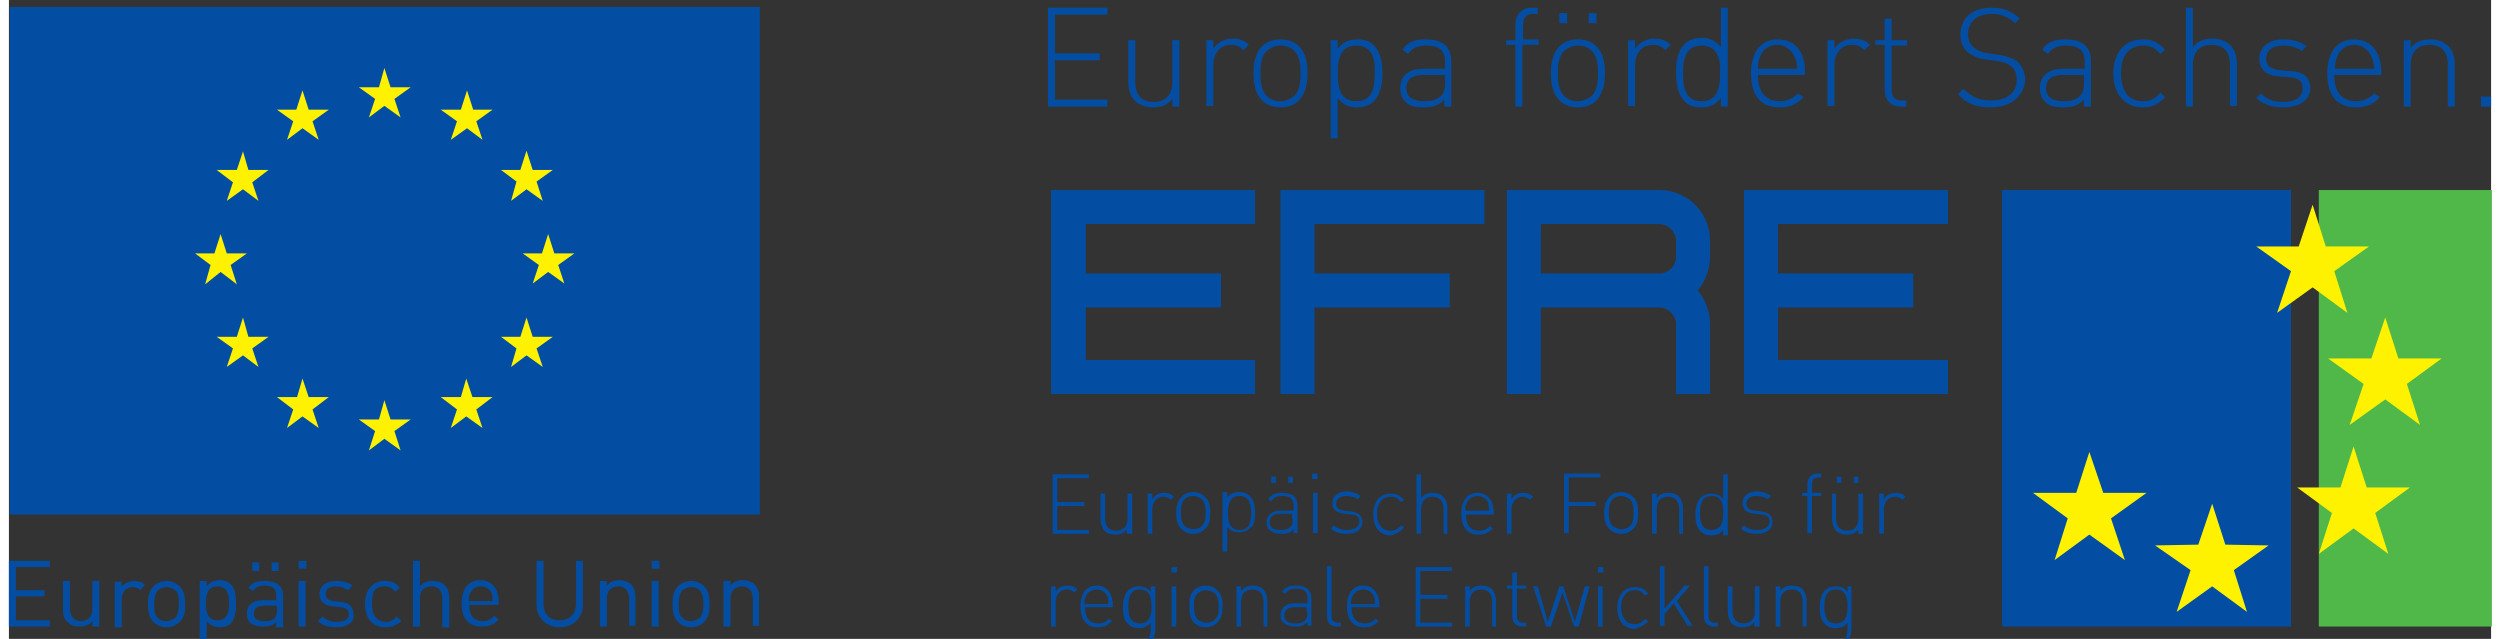 <?xml version="1.0" encoding="utf-8"?>
<svg xmlns="http://www.w3.org/2000/svg" xmlns:xlink="http://www.w3.org/1999/xlink" version="1.1" id="Ebene_1" x="0px" y="0px" viewBox="0 0 321.3 82.7" style="enable-background:new 0 0 321.3 82.7;" xml:space="preserve" width="180" height="46">
<rect x="0" y="0" width="321.3" height="82.7" fill="#333333" stroke="none"/>
<style type="text/css">
	.st0{fill:#50B848;}
	.st1{fill:#034EA2;}
	.st2{fill:#FFF200;}
</style>
<g>
	<polyline class="st0" points="299,81.1 321.4,81.1 321.4,24.6 299,24.6 299,81.1  "/>
	<polyline class="st1" points="258,81.1 295.4,81.1 295.4,24.6 258,24.6 258,81.1  "/>
	<polyline class="st2" points="299.9,31.9 298.2,26.5 296.4,31.9 290.9,31.9 295.4,35.1 293.6,40.5 298.2,37.2 302.7,40.5 301,35.1    305.5,31.9 299.9,31.9  "/>
	<polyline class="st2" points="309.3,46.4 307.6,41.1 305.8,46.4 300.2,46.4 304.8,49.7 303,55 307.6,51.7 312.1,55 310.4,49.7    314.9,46.4 309.3,46.4  "/>
	<polyline class="st2" points="305.2,63.1 303.5,57.8 301.8,63.1 296.2,63.1 300.7,66.4 299,71.7 303.5,68.4 308,71.7 306.3,66.4    310.8,63.1 305.2,63.1  "/>
	<polyline class="st2" points="286.9,70.5 285.2,65.2 283.4,70.5 277.8,70.6 282.4,73.8 280.6,79.2 285.2,75.9 289.7,79.2 288,73.8    292.5,70.6 286.9,70.5  "/>
	<polyline class="st2" points="271.1,63.8 269.3,58.5 267.6,63.8 262,63.8 266.5,67.1 264.8,72.5 269.3,69.2 273.9,72.5 272.1,67.1    276.7,63.8 271.1,63.8  "/>
	<path class="st1" d="M139.8,69.1v-0.5h-4.1v-3.1h3.5v-0.5h-3.5v-3.1h4.1v-0.5h-4.7v7.7H139.8L139.8,69.1z M145.4,69.1v-5.2h-0.6   v3.2c0,1-0.5,1.6-1.5,1.6c-0.9,0-1.4-0.6-1.4-1.6v-3.2h-0.6v3.3c0,0.6,0.2,1.1,0.5,1.5c0.3,0.3,0.8,0.5,1.4,0.5   c0.6,0,1.2-0.2,1.5-0.7v0.6H145.4L145.4,69.1z M150.8,64.3c-0.4-0.4-0.8-0.5-1.3-0.5c-0.6,0-1.2,0.3-1.5,0.8v-0.7h-0.6v5.2h0.6   v-3.2c0-0.8,0.5-1.6,1.4-1.6c0.4,0,0.7,0.1,1,0.4L150.8,64.3L150.8,64.3z M155.5,66.4c0-0.8-0.1-1.6-0.7-2.1   c-0.4-0.4-0.9-0.6-1.5-0.6c-0.6,0-1.1,0.2-1.5,0.6c-0.6,0.6-0.7,1.4-0.7,2.1c0,0.7,0.1,1.6,0.7,2.1c0.4,0.4,0.9,0.6,1.5,0.6   c0.6,0,1.1-0.2,1.5-0.6C155.4,68,155.5,67.2,155.5,66.4 M154.9,66.4c0,0.6,0,1.3-0.5,1.7c-0.3,0.3-0.7,0.4-1.1,0.4   c-0.4,0-0.8-0.2-1.1-0.4c-0.4-0.4-0.5-1.1-0.5-1.7s0-1.3,0.5-1.8c0.3-0.3,0.7-0.4,1.1-0.4c0.4,0,0.8,0.2,1.1,0.4   C154.9,65.1,154.9,65.8,154.9,66.4 M161.3,66.4c0-0.8-0.1-1.7-0.7-2.2c-0.3-0.3-0.7-0.5-1.3-0.5c-0.6,0-1.1,0.1-1.6,0.7v-0.7h-0.6   v7.7h0.6v-3.2c0.5,0.6,1,0.7,1.6,0.7c0.5,0,1-0.2,1.3-0.5C161.2,68.1,161.3,67.3,161.3,66.4 M160.8,66.4c0,1.1-0.2,2.2-1.5,2.2   c-1.3,0-1.5-1.1-1.5-2.2c0-1.1,0.2-2.2,1.5-2.2C160.6,64.2,160.8,65.4,160.8,66.4 M166.2,61.7h-0.6v0.8h0.6V61.7L166.2,61.7z    M164,61.7h-0.6v0.8h0.6V61.7L164,61.7z M166.8,69.1v-3.6c0-1.1-0.6-1.7-2-1.7c-0.8,0-1.4,0.2-1.8,0.8l0.4,0.3   c0.3-0.5,0.7-0.7,1.4-0.7c1.1,0,1.5,0.4,1.5,1.3v0.6h-1.7c-1.1,0-1.8,0.6-1.8,1.5c0,0.4,0.1,0.8,0.4,1c0.3,0.3,0.8,0.5,1.5,0.5   c0.7,0,1.2-0.1,1.6-0.6v0.5H166.8L166.8,69.1z M166.2,67.2c0,0.5-0.1,0.8-0.3,1c-0.4,0.4-0.8,0.4-1.3,0.4c-0.9,0-1.4-0.3-1.4-1   c0-0.7,0.4-1.1,1.3-1.1h1.6V67.2L166.2,67.2z M169.4,61.3h-0.7V62h0.7V61.3L169.4,61.3z M169.4,63.8h-0.6v5.2h0.6V63.8L169.4,63.8z    M175.2,67.6c0-1-0.7-1.3-1.5-1.4l-0.8-0.1c-0.7-0.1-1.1-0.3-1.1-0.9c0-0.6,0.5-1,1.3-1c0.6,0,1.1,0.2,1.5,0.4l0.4-0.4   c-0.5-0.3-1.1-0.6-1.8-0.6c-1.1,0-1.9,0.6-1.9,1.5c0,0.8,0.5,1.3,1.6,1.4l0.9,0.1c0.7,0.1,1,0.3,1,0.9c0,0.7-0.6,1.1-1.6,1.1   c-0.7,0-1.3-0.2-1.7-0.6l-0.4,0.4c0.5,0.5,1.2,0.7,2.1,0.7C174.4,69.1,175.2,68.5,175.2,67.6 M180.6,68.3l-0.4-0.3   c-0.4,0.5-0.8,0.7-1.3,0.7c-0.6,0-1.1-0.2-1.4-0.7c-0.3-0.4-0.4-0.8-0.4-1.5c0-0.7,0.1-1.1,0.4-1.5c0.3-0.5,0.8-0.7,1.4-0.7   c0.6,0,0.9,0.2,1.3,0.7l0.4-0.3c-0.6-0.6-1-0.8-1.7-0.8c-1.4,0-2.3,1-2.3,2.7c0,1.7,0.9,2.7,2.3,2.7   C179.6,69.1,180,68.9,180.6,68.3 M186.2,69.1v-3.3c0-1.2-0.7-2-1.9-2c-0.6,0-1.2,0.2-1.5,0.7v-3.1h-0.6v7.7h0.6v-3.2   c0-1,0.5-1.6,1.5-1.6c0.9,0,1.4,0.6,1.4,1.6v3.2H186.2L186.2,69.1z M192.2,66.6v-0.2c0-1.6-0.8-2.6-2.1-2.6c-1.3,0-2.1,1-2.1,2.7   c0,1.7,0.8,2.7,2.2,2.7c0.9,0,1.4-0.3,1.9-0.8l-0.4-0.3c-0.4,0.4-0.8,0.6-1.4,0.6c-1.1,0-1.7-0.7-1.7-2.1H192.2L192.2,66.6z    M191.6,66.1h-3.1c0-0.5,0.1-0.7,0.2-1c0.2-0.5,0.8-0.9,1.4-0.9c0.6,0,1.1,0.3,1.4,0.9C191.5,65.4,191.6,65.6,191.6,66.1    M197.3,64.3c-0.4-0.4-0.8-0.5-1.3-0.5c-0.6,0-1.2,0.3-1.5,0.8v-0.7h-0.6v5.2h0.6v-3.2c0-0.8,0.5-1.6,1.4-1.6c0.4,0,0.7,0.1,1,0.4   L197.3,64.3L197.3,64.3z M206,61.8v-0.5h-4.7v7.7h0.6v-3.5h3.5V65h-3.5v-3.2H206L206,61.8z M210.9,66.4c0-0.8-0.1-1.6-0.7-2.1   c-0.4-0.4-0.9-0.6-1.5-0.6c-0.6,0-1.1,0.2-1.5,0.6c-0.6,0.6-0.7,1.4-0.7,2.1c0,0.7,0.1,1.6,0.7,2.1c0.4,0.4,0.9,0.6,1.5,0.6   c0.6,0,1.1-0.2,1.5-0.6C210.8,68,210.9,67.2,210.9,66.4 M210.3,66.4c0,0.6,0,1.3-0.5,1.7c-0.3,0.3-0.7,0.4-1.1,0.4   c-0.4,0-0.8-0.2-1.1-0.4c-0.4-0.4-0.5-1.1-0.5-1.7s0-1.3,0.5-1.8c0.3-0.3,0.7-0.4,1.1-0.4c0.4,0,0.8,0.2,1.1,0.4   C210.3,65.1,210.3,65.8,210.3,66.4 M216.7,69.1v-3.3c0-0.6-0.2-1.1-0.5-1.5c-0.3-0.3-0.8-0.5-1.4-0.5c-0.6,0-1.2,0.2-1.5,0.7v-0.6   h-0.6v5.2h0.6v-3.2c0-1,0.5-1.6,1.5-1.6c0.9,0,1.4,0.6,1.4,1.6v3.2H216.7L216.7,69.1z M222.5,69.1v-7.7h-0.6v3.2   c-0.5-0.6-1-0.7-1.6-0.7c-0.5,0-1,0.2-1.3,0.5c-0.5,0.5-0.7,1.4-0.7,2.2c0,0.8,0.1,1.7,0.7,2.2c0.3,0.3,0.7,0.5,1.3,0.5   c0.6,0,1.1-0.1,1.6-0.7v0.7H222.5L222.5,69.1z M221.9,66.4c0,1.1-0.2,2.2-1.5,2.2c-1.3,0-1.5-1.1-1.5-2.2c0-1.1,0.2-2.2,1.5-2.2   C221.8,64.2,221.9,65.4,221.9,66.4 M228.3,67.6c0-1-0.7-1.3-1.5-1.4l-0.8-0.1c-0.7-0.1-1.1-0.3-1.1-0.9c0-0.6,0.5-1,1.3-1   c0.6,0,1.1,0.2,1.5,0.4l0.4-0.4c-0.5-0.3-1.1-0.6-1.8-0.6c-1.1,0-1.9,0.6-1.9,1.5c0,0.8,0.5,1.3,1.6,1.4l0.9,0.1   c0.7,0.1,1,0.3,1,0.9c0,0.7-0.6,1.1-1.6,1.1c-0.8,0-1.3-0.2-1.7-0.6l-0.4,0.4c0.5,0.5,1.2,0.7,2.1,0.7   C227.5,69.1,228.3,68.5,228.3,67.6 M234.6,64.2v-0.4h-1.2v-1.1c0-0.5,0.2-0.9,0.8-0.9h0.4v-0.5h-0.5c-0.8,0-1.3,0.6-1.3,1.4v1.1   h-0.7v0.4h0.7v4.8h0.6v-4.8H234.6L234.6,64.2z M239.4,61.7h-0.6v0.8h0.6V61.7L239.4,61.7z M237.2,61.7h-0.6v0.8h0.6V61.7   L237.2,61.7z M240,69.1v-5.2h-0.6v3.2c0,1-0.5,1.6-1.5,1.6c-0.9,0-1.4-0.6-1.4-1.6v-3.2H236v3.3c0,0.6,0.2,1.1,0.5,1.5   c0.3,0.3,0.8,0.5,1.4,0.5c0.6,0,1.2-0.2,1.5-0.7v0.6H240L240,69.1z M245.5,64.3c-0.4-0.4-0.8-0.5-1.3-0.5c-0.6,0-1.2,0.3-1.5,0.8   v-0.7h-0.6v5.2h0.6v-3.2c0-0.8,0.5-1.6,1.4-1.6c0.4,0,0.7,0.1,1,0.4L245.5,64.3"/>
	<path class="st1" d="M138.3,76.3c-0.4-0.4-0.8-0.5-1.3-0.5c-0.6,0-1.2,0.3-1.5,0.8v-0.7h-0.6v5.2h0.6v-3.2c0-0.8,0.5-1.6,1.4-1.6   c0.4,0,0.7,0.1,1,0.4L138.3,76.3L138.3,76.3z M142.9,78.6v-0.2c0-1.6-0.8-2.6-2.1-2.6c-1.3,0-2.1,1-2.1,2.7c0,1.7,0.8,2.7,2.2,2.7   c0.9,0,1.4-0.3,1.9-0.8l-0.4-0.3c-0.4,0.4-0.8,0.6-1.4,0.6c-1.1,0-1.7-0.7-1.7-2.1H142.9L142.9,78.6z M142.3,78.2h-3.1   c0-0.5,0.1-0.7,0.2-1c0.2-0.5,0.8-0.9,1.4-0.9c0.6,0,1.1,0.3,1.4,0.9C142.3,77.5,142.3,77.7,142.3,78.2 M148.4,81.4v-5.5h-0.6v0.7   c-0.5-0.6-1-0.7-1.6-0.7c-0.5,0-1,0.2-1.3,0.5c-0.5,0.5-0.7,1.4-0.7,2.2c0,0.8,0.1,1.7,0.7,2.2c0.3,0.3,0.7,0.5,1.3,0.5   c0.6,0,1.1-0.1,1.6-0.7v0.9c0,1-0.5,1.8-1.6,1.8c-0.7,0-0.9-0.2-1.4-0.6l-0.4,0.4c0.6,0.5,0.9,0.7,1.7,0.7   C147.7,83.7,148.4,82.7,148.4,81.4 M147.9,78.5c0,1.1-0.2,2.2-1.5,2.2c-1.3,0-1.5-1.1-1.5-2.2c0-1.1,0.2-2.2,1.5-2.2   C147.7,76.3,147.9,77.4,147.9,78.5 M151.2,73.4h-0.7v0.7h0.7V73.4L151.2,73.4z M151.1,75.9h-0.6v5.2h0.6V75.9L151.1,75.9z    M157.1,78.5c0-0.8-0.1-1.6-0.7-2.1c-0.4-0.4-0.9-0.6-1.5-0.6c-0.6,0-1.1,0.2-1.5,0.6c-0.6,0.6-0.6,1.4-0.6,2.1   c0,0.7,0.1,1.6,0.6,2.1c0.4,0.4,0.9,0.6,1.5,0.6c0.6,0,1.1-0.2,1.5-0.6C157,80.1,157.1,79.2,157.1,78.5 M156.6,78.5   c0,0.6,0,1.3-0.5,1.7c-0.3,0.3-0.7,0.4-1.1,0.4c-0.4,0-0.8-0.2-1.1-0.4c-0.4-0.4-0.5-1.1-0.5-1.7c0-0.6,0-1.3,0.5-1.7   c0.3-0.3,0.7-0.4,1.1-0.4c0.4,0,0.8,0.2,1.1,0.4C156.5,77.2,156.6,77.9,156.6,78.5 M162.9,81.1v-3.3c0-0.6-0.2-1.1-0.5-1.5   c-0.3-0.3-0.8-0.5-1.4-0.5c-0.6,0-1.1,0.2-1.5,0.7v-0.6h-0.6v5.2h0.6v-3.2c0-1,0.5-1.6,1.5-1.6c0.9,0,1.4,0.6,1.4,1.6v3.2H162.9   L162.9,81.1z M168.6,81.1v-3.6c0-1.1-0.7-1.7-2-1.7c-0.8,0-1.4,0.2-1.8,0.8l0.4,0.3c0.3-0.5,0.7-0.7,1.4-0.7c1.1,0,1.5,0.4,1.5,1.3   v0.6h-1.7c-1.1,0-1.8,0.6-1.8,1.5c0,0.4,0.1,0.8,0.4,1c0.3,0.3,0.8,0.5,1.5,0.5c0.7,0,1.2-0.1,1.6-0.6v0.5H168.6L168.6,81.1z    M168.1,79.3c0,0.5-0.1,0.8-0.3,1c-0.4,0.4-0.8,0.4-1.3,0.4c-0.9,0-1.4-0.3-1.4-1c0-0.7,0.4-1.1,1.3-1.1h1.6V79.3L168.1,79.3z    M172.4,81.1v-0.5H172c-0.6,0-0.8-0.3-0.8-0.9v-6.4h-0.6v6.4c0,0.8,0.4,1.4,1.3,1.4H172.4L172.4,81.1z M177.4,78.6v-0.2   c0-1.6-0.8-2.6-2.1-2.6c-1.3,0-2.1,1-2.1,2.7c0,1.7,0.8,2.7,2.2,2.7c0.9,0,1.4-0.3,1.9-0.8l-0.4-0.3c-0.4,0.4-0.8,0.6-1.4,0.6   c-1.1,0-1.7-0.7-1.7-2.1H177.4L177.4,78.6z M176.8,78.2h-3.1c0-0.5,0.1-0.7,0.2-1c0.2-0.5,0.8-0.9,1.4-0.9c0.6,0,1.1,0.3,1.4,0.9   C176.8,77.5,176.8,77.7,176.8,78.2 M186.8,81.1v-0.5h-4.1v-3.1h3.5V77h-3.5v-3.1h4.1v-0.5h-4.7v7.7H186.8L186.8,81.1z M192.5,81.1   v-3.3c0-0.6-0.2-1.1-0.5-1.5c-0.3-0.3-0.8-0.5-1.4-0.5c-0.6,0-1.2,0.2-1.5,0.7v-0.6h-0.6v5.2h0.6v-3.2c0-1,0.5-1.6,1.5-1.6   c0.9,0,1.4,0.6,1.4,1.6v3.2H192.5L192.5,81.1z M196.4,81.1v-0.5H196c-0.6,0-0.8-0.3-0.8-0.9v-3.5h1.2v-0.4h-1.2v-1.7h-0.6v1.7h-0.7   v0.4h0.7v3.5c0,0.8,0.4,1.4,1.3,1.4H196.4L196.4,81.1z M204.6,75.9H204l-1.3,4.6l-1.5-4.6h-0.5l-1.5,4.6l-1.3-4.6h-0.6l1.7,5.2h0.6   l1.5-4.4l1.5,4.4h0.6L204.6,75.9L204.6,75.9z M206.4,73.4h-0.7v0.7h0.7V73.4L206.4,73.4z M206.3,75.9h-0.6v5.2h0.6V75.9L206.3,75.9   z M212.2,80.4l-0.4-0.3c-0.4,0.5-0.8,0.7-1.3,0.7c-0.6,0-1.1-0.2-1.4-0.7c-0.3-0.4-0.4-0.8-0.4-1.5c0-0.7,0.1-1.1,0.4-1.5   c0.3-0.5,0.8-0.7,1.4-0.7c0.6,0,0.9,0.2,1.3,0.7l0.4-0.3c-0.6-0.6-1-0.8-1.7-0.8c-1.4,0-2.3,1-2.3,2.7c0,1.7,0.9,2.7,2.3,2.7   C211.1,81.2,211.6,81,212.2,80.4 M218,81.1l-2.1-3.3l1.7-2h-0.7l-2.6,3v-5.5h-0.6v7.7h0.6v-1.5l1.2-1.4l1.8,2.9H218L218,81.1z    M221.2,81.1v-0.5h-0.4c-0.6,0-0.8-0.3-0.8-0.9v-6.4h-0.6v6.4c0,0.8,0.4,1.4,1.3,1.4H221.2L221.2,81.1z M226.6,81.1v-5.2H226v3.2   c0,1-0.5,1.6-1.5,1.6c-0.9,0-1.4-0.6-1.4-1.6v-3.2h-0.6v3.3c0,0.6,0.2,1.1,0.5,1.5c0.3,0.3,0.8,0.5,1.4,0.5c0.6,0,1.2-0.2,1.5-0.7   v0.6H226.6L226.6,81.1z M232.7,81.1v-3.3c0-0.6-0.2-1.1-0.5-1.5c-0.3-0.3-0.8-0.5-1.4-0.5c-0.6,0-1.2,0.2-1.5,0.7v-0.6h-0.6v5.2   h0.6v-3.2c0-1,0.5-1.6,1.5-1.6c0.9,0,1.4,0.6,1.4,1.6v3.2H232.7L232.7,81.1z M238.5,81.4v-5.5H238v0.7c-0.5-0.6-1-0.7-1.6-0.7   c-0.5,0-1,0.2-1.3,0.5c-0.5,0.5-0.7,1.4-0.7,2.2c0,0.8,0.1,1.7,0.7,2.2c0.3,0.3,0.7,0.5,1.3,0.5c0.6,0,1.1-0.1,1.6-0.7v0.9   c0,1-0.5,1.8-1.6,1.8c-0.7,0-0.9-0.2-1.4-0.6l-0.4,0.4c0.6,0.5,0.9,0.7,1.7,0.7C237.7,83.7,238.5,82.7,238.5,81.4 M238,78.5   c0,1.1-0.2,2.2-1.5,2.2c-1.3,0-1.5-1.1-1.5-2.2c0-1.1,0.2-2.2,1.5-2.2C237.8,76.3,238,77.4,238,78.5"/>
	<path class="st1" d="M156.9,35.4h-17.5V29h21.9v-4.4h-26.4V51h26.4v-4.4h-21.9v-6.8h17.5V35.4L156.9,35.4z M169,51V39.8h17.5v-4.4   H169V29H191v-4.4h-26.4V51H169L169,51z M198.3,29h15.3c1.2,0,2.2,1,2.2,2.2v2c0,1.3-1,2.2-2.2,2.2h-15.3V29L198.3,29z M220.2,33.2   v-2c0-3.7-2.9-6.6-6.6-6.6h-19.7V51h4.4V39.8h15.3c1.2,0,2.2,1,2.2,2.2v9h4.4v-9c0-1.7-0.6-3.2-1.6-4.4   C219.6,36.4,220.2,34.9,220.2,33.2 M246.5,35.4H229V29H251v-4.4h-26.4V51H251v-4.4H229v-6.8h17.5V35.4"/>
	<polyline class="st1" points="134.5,13.8 134.5,1 142.2,1 142.2,1.9 135.4,1.9 135.4,6.9 141.2,6.9 141.2,7.8 135.4,7.8    135.4,12.9 142.2,12.9 142.2,13.8 134.5,13.8  "/>
	<path class="st1" d="M150.6,13.8v-1c-0.6,0.8-1.5,1.1-2.5,1.1c-1,0-1.7-0.3-2.3-0.8c-0.6-0.6-0.9-1.4-0.9-2.4V5.2h0.9v5.4   c0,1.7,0.8,2.6,2.4,2.6c1.5,0,2.4-0.9,2.4-2.6V5.2h0.9v8.6H150.6"/>
	<path class="st1" d="M159.8,6.5c-0.5-0.5-0.9-0.7-1.6-0.7c-1.5,0-2.3,1.2-2.3,2.6v5.3H155V5.2h0.9v1.1c0.5-0.8,1.5-1.3,2.5-1.3   c0.8,0,1.5,0.2,2.1,0.8L159.8,6.5"/>
	<path class="st1" d="M166.4,6.6c-0.5-0.5-1.1-0.7-1.8-0.7c-0.7,0-1.3,0.3-1.8,0.7c-0.7,0.7-0.8,1.9-0.8,2.9c0,1,0.1,2.2,0.8,2.9   c0.5,0.5,1.1,0.7,1.8,0.7c0.7,0,1.3-0.3,1.8-0.7c0.7-0.7,0.8-1.9,0.8-2.9C167.2,8.5,167.1,7.3,166.4,6.6L166.4,6.6z M167,13   c-0.6,0.6-1.4,0.9-2.4,0.9s-1.8-0.3-2.4-0.9c-0.9-0.9-1.1-2.2-1.1-3.5c0-1.2,0.2-2.6,1.1-3.5c0.6-0.6,1.4-0.9,2.4-0.9   s1.8,0.3,2.4,0.9c0.9,0.9,1.1,2.2,1.1,3.5C168.1,10.7,167.9,12,167,13"/>
	<path class="st1" d="M174.4,5.9c-2.1,0-2.4,1.8-2.4,3.6c0,1.8,0.3,3.6,2.4,3.6c2.1,0,2.4-1.8,2.4-3.6   C176.9,7.7,176.5,5.9,174.4,5.9L174.4,5.9z M176.7,13.1c-0.4,0.4-1.2,0.8-2.1,0.8c-1,0-1.8-0.2-2.6-1.2v5.2h-0.9V5.2h0.9v1.1   c0.8-1,1.6-1.2,2.6-1.2c0.9,0,1.7,0.3,2.1,0.8c0.9,0.9,1.1,2.3,1.1,3.7C177.8,10.8,177.5,12.3,176.7,13.1"/>
	<path class="st1" d="M185.8,9.7h-2.7c-1.5,0-2.2,0.6-2.2,1.7c0,1.1,0.7,1.7,2.3,1.7c0.8,0,1.5-0.1,2.2-0.7c0.3-0.3,0.5-0.8,0.5-1.6   V9.7L185.8,9.7z M185.8,13.8v-0.9c-0.7,0.7-1.4,1-2.6,1c-1.3,0-2-0.2-2.5-0.8c-0.4-0.4-0.6-1-0.6-1.7c0-1.6,1.1-2.5,3-2.5h2.8V8   c0-1.4-0.7-2.1-2.4-2.1c-1.2,0-1.8,0.3-2.4,1.1l-0.7-0.6c0.7-1,1.6-1.3,3-1.3c2.3,0,3.3,1,3.3,2.8v5.9H185.8"/>
	<path class="st1" d="M195.9,5.8v8H195v-8h-1.2V5.2h1.2V3.3c0-1.3,0.7-2.3,2.1-2.3h0.8v0.8h-0.6c-0.9,0-1.3,0.5-1.3,1.4v1.9h2v0.7   H195.9"/>
	<path class="st1" d="M204.5,3V1.7h1V3H204.5L204.5,3z M200.7,3V1.7h1V3H200.7L200.7,3z M204.9,6.6c-0.5-0.5-1.1-0.7-1.8-0.7   c-0.7,0-1.3,0.3-1.8,0.7c-0.7,0.7-0.8,1.9-0.8,2.9c0,1,0.1,2.2,0.8,2.9c0.5,0.5,1.1,0.7,1.8,0.7c0.7,0,1.3-0.3,1.8-0.7   c0.7-0.7,0.8-1.9,0.8-2.9C205.7,8.5,205.6,7.3,204.9,6.6L204.9,6.6z M205.5,13c-0.6,0.6-1.4,0.9-2.4,0.9c-1,0-1.8-0.3-2.4-0.9   c-0.9-0.9-1.1-2.2-1.1-3.5c0-1.2,0.2-2.6,1.1-3.5c0.6-0.6,1.4-0.9,2.4-0.9c1,0,1.8,0.3,2.4,0.9c0.9,0.9,1.1,2.2,1.1,3.5   C206.6,10.7,206.4,12,205.5,13"/>
	<path class="st1" d="M214.4,6.5c-0.5-0.5-0.9-0.7-1.6-0.7c-1.5,0-2.3,1.2-2.3,2.6v5.3h-0.9V5.2h0.9v1.1c0.5-0.8,1.5-1.3,2.5-1.3   c0.8,0,1.5,0.2,2.1,0.8L214.4,6.5"/>
	<path class="st1" d="M219.1,5.9c-2.1,0-2.4,1.8-2.4,3.6c0,1.8,0.3,3.6,2.4,3.6c2.1,0,2.4-1.8,2.4-3.6   C221.6,7.7,221.2,5.9,219.1,5.9L219.1,5.9z M221.6,13.8v-1.1c-0.8,1-1.6,1.2-2.6,1.2c-0.9,0-1.7-0.3-2.1-0.8   c-0.9-0.9-1.1-2.3-1.1-3.7c0-1.4,0.2-2.8,1.1-3.7c0.4-0.4,1.2-0.8,2.1-0.8c1,0,1.8,0.2,2.6,1.2V1h0.9v12.8H221.6"/>
	<path class="st1" d="M231.1,7.3c-0.4-0.9-1.3-1.5-2.2-1.5c-1,0-1.9,0.6-2.2,1.5c-0.2,0.5-0.3,0.8-0.3,1.6h5.1   C231.4,8.1,231.4,7.8,231.1,7.3L231.1,7.3z M226.4,9.7c0,2.2,1,3.4,2.8,3.4c1,0,1.6-0.3,2.4-1l0.7,0.5c-0.9,0.9-1.7,1.3-3.1,1.3   c-2.4,0-3.7-1.5-3.7-4.4c0-2.8,1.3-4.4,3.5-4.4c2.2,0,3.5,1.6,3.5,4.2v0.4H226.4"/>
	<path class="st1" d="M240.2,6.5c-0.5-0.5-0.9-0.7-1.6-0.7c-1.5,0-2.3,1.2-2.3,2.6v5.3h-0.9V5.2h0.9v1.1c0.5-0.8,1.5-1.3,2.5-1.3   c0.8,0,1.5,0.2,2.1,0.8L240.2,6.5"/>
	<path class="st1" d="M244.9,13.8c-1.4,0-2.1-0.9-2.1-2.3V5.8h-1.2V5.2h1.2V2.4h0.9v2.8h2v0.7h-2v5.7c0,0.9,0.4,1.4,1.3,1.4h0.6v0.8   H244.9"/>
	<path class="st1" d="M256.5,13.9c-1.9,0-3.1-0.5-4.2-1.7l0.7-0.7c1.1,1.1,2.1,1.5,3.6,1.5c2,0,3.3-1,3.3-2.6c0-0.8-0.2-1.4-0.7-1.8   c-0.5-0.4-0.8-0.5-1.8-0.7l-1.5-0.2c-1-0.1-1.7-0.5-2.3-0.9c-0.7-0.6-1-1.4-1-2.3c0-2.1,1.5-3.5,4-3.5c1.6,0,2.6,0.4,3.7,1.4   l-0.6,0.6c-0.8-0.7-1.6-1.2-3.1-1.2c-1.8,0-3,1-3,2.6c0,0.7,0.2,1.3,0.7,1.7c0.4,0.4,1.2,0.7,1.9,0.8l1.4,0.2   c1.2,0.2,1.7,0.4,2.3,0.8c0.7,0.6,1.1,1.5,1.1,2.5C260.8,12.5,259.1,13.9,256.5,13.9"/>
	<path class="st1" d="M268.6,9.7h-2.7c-1.5,0-2.2,0.6-2.2,1.7c0,1.1,0.7,1.7,2.3,1.7c0.8,0,1.5-0.1,2.1-0.7c0.3-0.3,0.5-0.8,0.5-1.6   V9.7L268.6,9.7z M268.6,13.8v-0.9c-0.7,0.7-1.4,1-2.6,1c-1.3,0-2-0.2-2.5-0.8c-0.4-0.4-0.6-1-0.6-1.7c0-1.6,1.1-2.5,3-2.5h2.8V8   c0-1.4-0.7-2.1-2.4-2.1c-1.2,0-1.8,0.3-2.4,1.1l-0.7-0.6c0.7-1,1.6-1.3,3-1.3c2.3,0,3.3,1,3.3,2.8v5.9H268.6"/>
	<path class="st1" d="M276.2,13.9c-2.3,0-3.8-1.7-3.8-4.4c0-2.7,1.5-4.4,3.8-4.4c1.2,0,1.9,0.3,2.9,1.3L278.5,7   c-0.7-0.8-1.3-1.1-2.2-1.1c-1,0-1.8,0.4-2.3,1.1c-0.4,0.6-0.6,1.3-0.6,2.5c0,1.2,0.2,1.8,0.6,2.5c0.5,0.8,1.3,1.1,2.3,1.1   c0.9,0,1.5-0.3,2.2-1.1l0.6,0.6C278.1,13.6,277.4,13.9,276.2,13.9"/>
	<path class="st1" d="M287.5,13.8V8.4c0-1.7-0.8-2.6-2.4-2.6c-1.5,0-2.4,0.9-2.4,2.6v5.4h-0.9V1h0.9v5.1c0.6-0.8,1.5-1.1,2.5-1.1   c2,0,3.2,1.2,3.2,3.2v5.5H287.5"/>
	<path class="st1" d="M294.4,13.9c-1.5,0-2.6-0.4-3.5-1.2l0.6-0.6c0.7,0.7,1.6,1.1,2.8,1.1c1.7,0,2.6-0.6,2.6-1.8   c0-0.9-0.5-1.3-1.6-1.4l-1.4-0.1c-1.7-0.1-2.6-0.9-2.6-2.3c0-1.5,1.2-2.5,3.1-2.5c1.2,0,2.3,0.3,3,0.9l-0.6,0.6   c-0.7-0.5-1.5-0.7-2.4-0.7c-1.4,0-2.2,0.6-2.2,1.7c0,0.9,0.5,1.3,1.8,1.5l1.4,0.1c1.4,0.1,2.5,0.6,2.5,2.3   C297.9,12.9,296.5,13.9,294.4,13.9"/>
	<path class="st1" d="M305.8,7.3c-0.4-0.9-1.3-1.5-2.2-1.5c-1,0-1.9,0.6-2.2,1.5c-0.2,0.5-0.3,0.8-0.3,1.6h5.1   C306.1,8.1,306,7.8,305.8,7.3L305.8,7.3z M301,9.7c0,2.2,1,3.4,2.8,3.4c1,0,1.6-0.3,2.4-1l0.7,0.5c-0.9,0.9-1.7,1.3-3.1,1.3   c-2.4,0-3.7-1.5-3.7-4.4c0-2.8,1.3-4.4,3.5-4.4c2.1,0,3.5,1.6,3.5,4.2v0.4H301"/>
	<path class="st1" d="M315.7,13.8V8.4c0-1.7-0.8-2.6-2.4-2.6c-1.5,0-2.4,0.9-2.4,2.6v5.4H310V5.2h0.9v1c0.6-0.8,1.5-1.1,2.5-1.1   c1,0,1.7,0.3,2.3,0.8c0.6,0.6,0.9,1.4,0.9,2.4v5.5H315.7"/>
	<polyline class="st1" points="320,13.8 320,12.5 321.3,12.5 321.3,13.8 320,13.8  "/>
	<polygon class="st1" points="0.1,0.9 97.2,0.9 97.2,66.6 0.1,66.6 0.1,0.9  "/>
	<polygon class="st2" points="46.6,15.2 48.6,13.7 50.7,15.2 49.9,12.8 52,11.3 49.4,11.3 48.6,8.8 47.9,11.3 45.3,11.3 47.4,12.8    46.6,15.2  "/>
	<polygon class="st2" points="36,18.1 38,16.6 40.1,18.1 39.3,15.7 41.4,14.2 38.8,14.2 38,11.7 37.2,14.2 34.7,14.2 36.8,15.7    36,18.1  "/>
	<polygon class="st2" points="30.3,19.6 29.5,22 26.9,22 29,23.6 28.2,26 30.3,24.5 32.3,26 31.5,23.6 33.6,22 31,22 30.3,19.6  "/>
	<polygon class="st2" points="27.4,35.2 29.5,36.8 28.7,34.3 30.8,32.8 28.2,32.8 27.4,30.3 26.6,32.8 24.1,32.8 26.1,34.3    25.4,36.8 27.4,35.2  "/>
	<polygon class="st2" points="31,43.6 30.3,41.1 29.5,43.6 26.9,43.6 29,45.1 28.2,47.5 30.3,46 32.3,47.5 31.5,45.1 33.6,43.6    31,43.6  "/>
	<polygon class="st2" points="38.8,51.4 38,49 37.3,51.4 34.7,51.4 36.8,53 36,55.4 38,53.9 40.1,55.4 39.3,53 41.4,51.4 38.8,51.4     "/>
	<polygon class="st2" points="49.4,54.3 48.6,51.8 47.9,54.3 45.3,54.3 47.4,55.8 46.6,58.3 48.6,56.8 50.7,58.3 49.9,55.8 52,54.3    49.4,54.3  "/>
	<polygon class="st2" points="60,51.4 59.2,49 58.5,51.4 55.9,51.4 58,53 57.2,55.4 59.2,53.9 61.3,55.4 60.5,53 62.6,51.4 60,51.4     "/>
	<polygon class="st2" points="67.8,43.6 67,41.1 66.2,43.6 63.7,43.6 65.7,45.1 65,47.5 67,46 69.1,47.5 68.3,45.1 70.4,43.6    67.8,43.6  "/>
	<polygon class="st2" points="73.2,32.8 70.6,32.8 69.8,30.3 69,32.8 66.5,32.8 68.6,34.3 67.8,36.7 69.8,35.2 71.9,36.7 71.1,34.3    73.2,32.8  "/>
	<polygon class="st2" points="65,26 67,24.5 69.1,26 68.3,23.5 70.4,22 67.8,22 67,19.5 66.2,22 63.7,22 65.7,23.5 65,26  "/>
	<polygon class="st2" points="59.3,11.7 58.5,14.2 55.9,14.2 58,15.7 57.2,18.1 59.3,16.6 61.3,18.1 60.5,15.7 62.6,14.2 60.1,14.2    59.3,11.7  "/>
</g>
<g>
	<path class="st1" d="M0,81.1v-8.5h5.3v0.8H0.9v3h3.7v0.8H0.9v3.1h4.4v0.8H0z"/>
	<path class="st1" d="M10.8,81.1v-0.7c-0.4,0.5-1,0.7-1.7,0.7c-0.6,0-1.2-0.2-1.5-0.6C7.2,80.2,7,79.7,7,79v-3.8h0.9v3.6   c0,1,0.6,1.6,1.4,1.6c0.9,0,1.5-0.5,1.5-1.6v-3.6h0.9v5.9H10.8z"/>
	<path class="st1" d="M17,76.4c-0.3-0.3-0.6-0.4-1-0.4c-0.9,0-1.4,0.7-1.4,1.6v3.6h-0.9v-5.9h0.9V76c0.3-0.5,1-0.8,1.6-0.8   c0.6,0,1,0.1,1.4,0.5L17,76.4z"/>
	<path class="st1" d="M22.1,80.5c-0.4,0.4-1,0.7-1.7,0.7c-0.7,0-1.3-0.3-1.7-0.7c-0.6-0.6-0.7-1.4-0.7-2.3c0-0.9,0.1-1.7,0.7-2.3   c0.4-0.4,1-0.7,1.7-0.7c0.7,0,1.3,0.3,1.7,0.7c0.6,0.6,0.7,1.4,0.7,2.3C22.9,79.1,22.7,79.9,22.1,80.5z M21.5,76.4   c-0.3-0.3-0.7-0.4-1.1-0.4c-0.4,0-0.8,0.2-1.1,0.4c-0.4,0.4-0.5,1.2-0.5,1.8c0,0.7,0,1.4,0.5,1.8c0.3,0.3,0.6,0.4,1.1,0.4   c0.4,0,0.8-0.2,1.1-0.4c0.4-0.4,0.5-1.2,0.5-1.8C22,77.5,22,76.8,21.5,76.4z"/>
	<path class="st1" d="M28.7,80.7c-0.3,0.3-0.8,0.5-1.4,0.5c-0.6,0-1.2-0.2-1.7-0.8v3.3h-0.9v-8.5h0.9v0.7c0.5-0.6,1-0.8,1.7-0.8   c0.6,0,1.1,0.2,1.4,0.5c0.6,0.6,0.7,1.6,0.7,2.5S29.3,80.1,28.7,80.7z M27,75.9c-1.3,0-1.5,1.1-1.5,2.2c0,1.1,0.2,2.2,1.5,2.2   c1.3,0,1.5-1.1,1.5-2.2C28.5,77,28.3,75.9,27,75.9z"/>
	<path class="st1" d="M34.6,81.1v-0.6c-0.5,0.5-0.9,0.6-1.7,0.6c-0.8,0-1.3-0.2-1.7-0.5c-0.3-0.3-0.4-0.7-0.4-1.2c0-1,0.7-1.7,2-1.7   h1.8v-0.6c0-0.9-0.4-1.3-1.5-1.3c-0.8,0-1.1,0.2-1.5,0.7L31,76.1c0.5-0.7,1.1-0.9,2.1-0.9c1.6,0,2.4,0.7,2.4,2v4H34.6z M31.5,73.9   v-1.1h0.9v1.1H31.5z M34.6,78.4h-1.6c-0.9,0-1.3,0.4-1.3,1c0,0.7,0.4,1,1.4,1c0.5,0,0.9,0,1.3-0.4c0.2-0.2,0.3-0.5,0.3-1V78.4z    M34,73.9v-1.1h0.9v1.1H34z"/>
	<path class="st1" d="M37.5,73.6v-1h1v1H37.5z M37.5,81.1v-5.9h0.9v5.9H37.5z"/>
	<path class="st1" d="M42.4,81.2c-1,0-1.8-0.2-2.4-0.8l0.6-0.6c0.5,0.5,1.1,0.7,1.8,0.7c1,0,1.6-0.3,1.6-1c0-0.5-0.3-0.8-1-0.9   l-1-0.1c-1.1-0.1-1.8-0.6-1.8-1.6c0-1.1,0.9-1.7,2.2-1.7c0.8,0,1.6,0.2,2.1,0.6l-0.6,0.6c-0.4-0.3-1-0.5-1.6-0.5   c-0.9,0-1.3,0.4-1.3,1c0,0.5,0.3,0.8,1,0.9l0.9,0.1c1,0.1,1.7,0.5,1.7,1.6C44.8,80.5,43.8,81.2,42.4,81.2z"/>
	<path class="st1" d="M48.7,81.2c-1.5,0-2.6-1-2.6-3c0-2,1.1-3,2.6-3c0.8,0,1.3,0.2,1.9,0.9l-0.6,0.5c-0.4-0.5-0.8-0.7-1.4-0.7   c-0.6,0-1.1,0.2-1.4,0.7C47.1,77,47,77.5,47,78.2c0,0.7,0.1,1.2,0.4,1.6c0.3,0.4,0.8,0.7,1.4,0.7c0.6,0,0.9-0.2,1.4-0.7l0.6,0.6   C50.1,81,49.5,81.2,48.7,81.2z"/>
	<path class="st1" d="M56.1,81.1v-3.6c0-1-0.5-1.6-1.4-1.6c-0.9,0-1.5,0.5-1.5,1.6v3.6h-0.9v-8.5h0.9v3.3c0.4-0.5,1-0.7,1.7-0.7   c1.3,0,2.1,0.8,2.1,2.2v3.8H56.1z"/>
	<path class="st1" d="M59.6,78.4c0,1.3,0.6,2,1.7,2c0.7,0,1.1-0.2,1.5-0.7l0.6,0.5c-0.6,0.6-1.1,0.9-2.2,0.9c-1.6,0-2.6-0.9-2.6-3   c0-1.9,0.9-3,2.4-3c1.5,0,2.4,1.1,2.4,2.8v0.4H59.6z M62.5,76.8c-0.2-0.5-0.8-0.9-1.4-0.9c-0.6,0-1.1,0.3-1.4,0.9   c-0.1,0.3-0.2,0.5-0.2,1h3.1C62.6,77.3,62.6,77.1,62.5,76.8z"/>
	<path class="st1" d="M71.3,81.2c-1.7,0-3-1.2-3-2.9v-5.7h0.9v5.6c0,1.3,0.8,2.1,2.1,2.1c1.2,0,2.1-0.8,2.1-2.1v-5.6h0.9v5.7   C74.3,80,73,81.2,71.3,81.2z"/>
	<path class="st1" d="M80.3,81.1v-3.6c0-1-0.6-1.6-1.4-1.6c-0.9,0-1.5,0.5-1.5,1.6v3.6h-0.9v-5.9h0.9v0.6c0.4-0.5,1-0.7,1.6-0.7   c0.6,0,1.1,0.2,1.5,0.5c0.4,0.4,0.6,1,0.6,1.6v3.8H80.3z"/>
	<path class="st1" d="M83.2,73.6v-1h1v1H83.2z M83.2,81.1v-5.9h0.9v5.9H83.2z"/>
	<path class="st1" d="M90,80.5c-0.4,0.4-1,0.7-1.7,0.7c-0.7,0-1.3-0.3-1.7-0.7c-0.6-0.6-0.7-1.4-0.7-2.3c0-0.9,0.1-1.7,0.7-2.3   c0.4-0.4,1-0.7,1.7-0.7c0.7,0,1.3,0.3,1.7,0.7c0.6,0.6,0.7,1.4,0.7,2.3C90.7,79.1,90.6,79.9,90,80.5z M89.4,76.4   c-0.3-0.3-0.7-0.4-1.1-0.4c-0.4,0-0.8,0.2-1.1,0.4c-0.4,0.4-0.5,1.2-0.5,1.8c0,0.7,0,1.4,0.5,1.8c0.3,0.3,0.6,0.4,1.1,0.4   c0.4,0,0.8-0.2,1.1-0.4c0.4-0.4,0.5-1.2,0.5-1.8C89.9,77.5,89.8,76.8,89.4,76.4z"/>
	<path class="st1" d="M96.3,81.1v-3.6c0-1-0.6-1.6-1.4-1.6s-1.5,0.5-1.5,1.6v3.6h-0.9v-5.9h0.9v0.6c0.4-0.5,1-0.7,1.6-0.7   c0.6,0,1.1,0.2,1.5,0.5c0.4,0.4,0.6,1,0.6,1.6v3.8H96.3z"/>
</g>
</svg>
